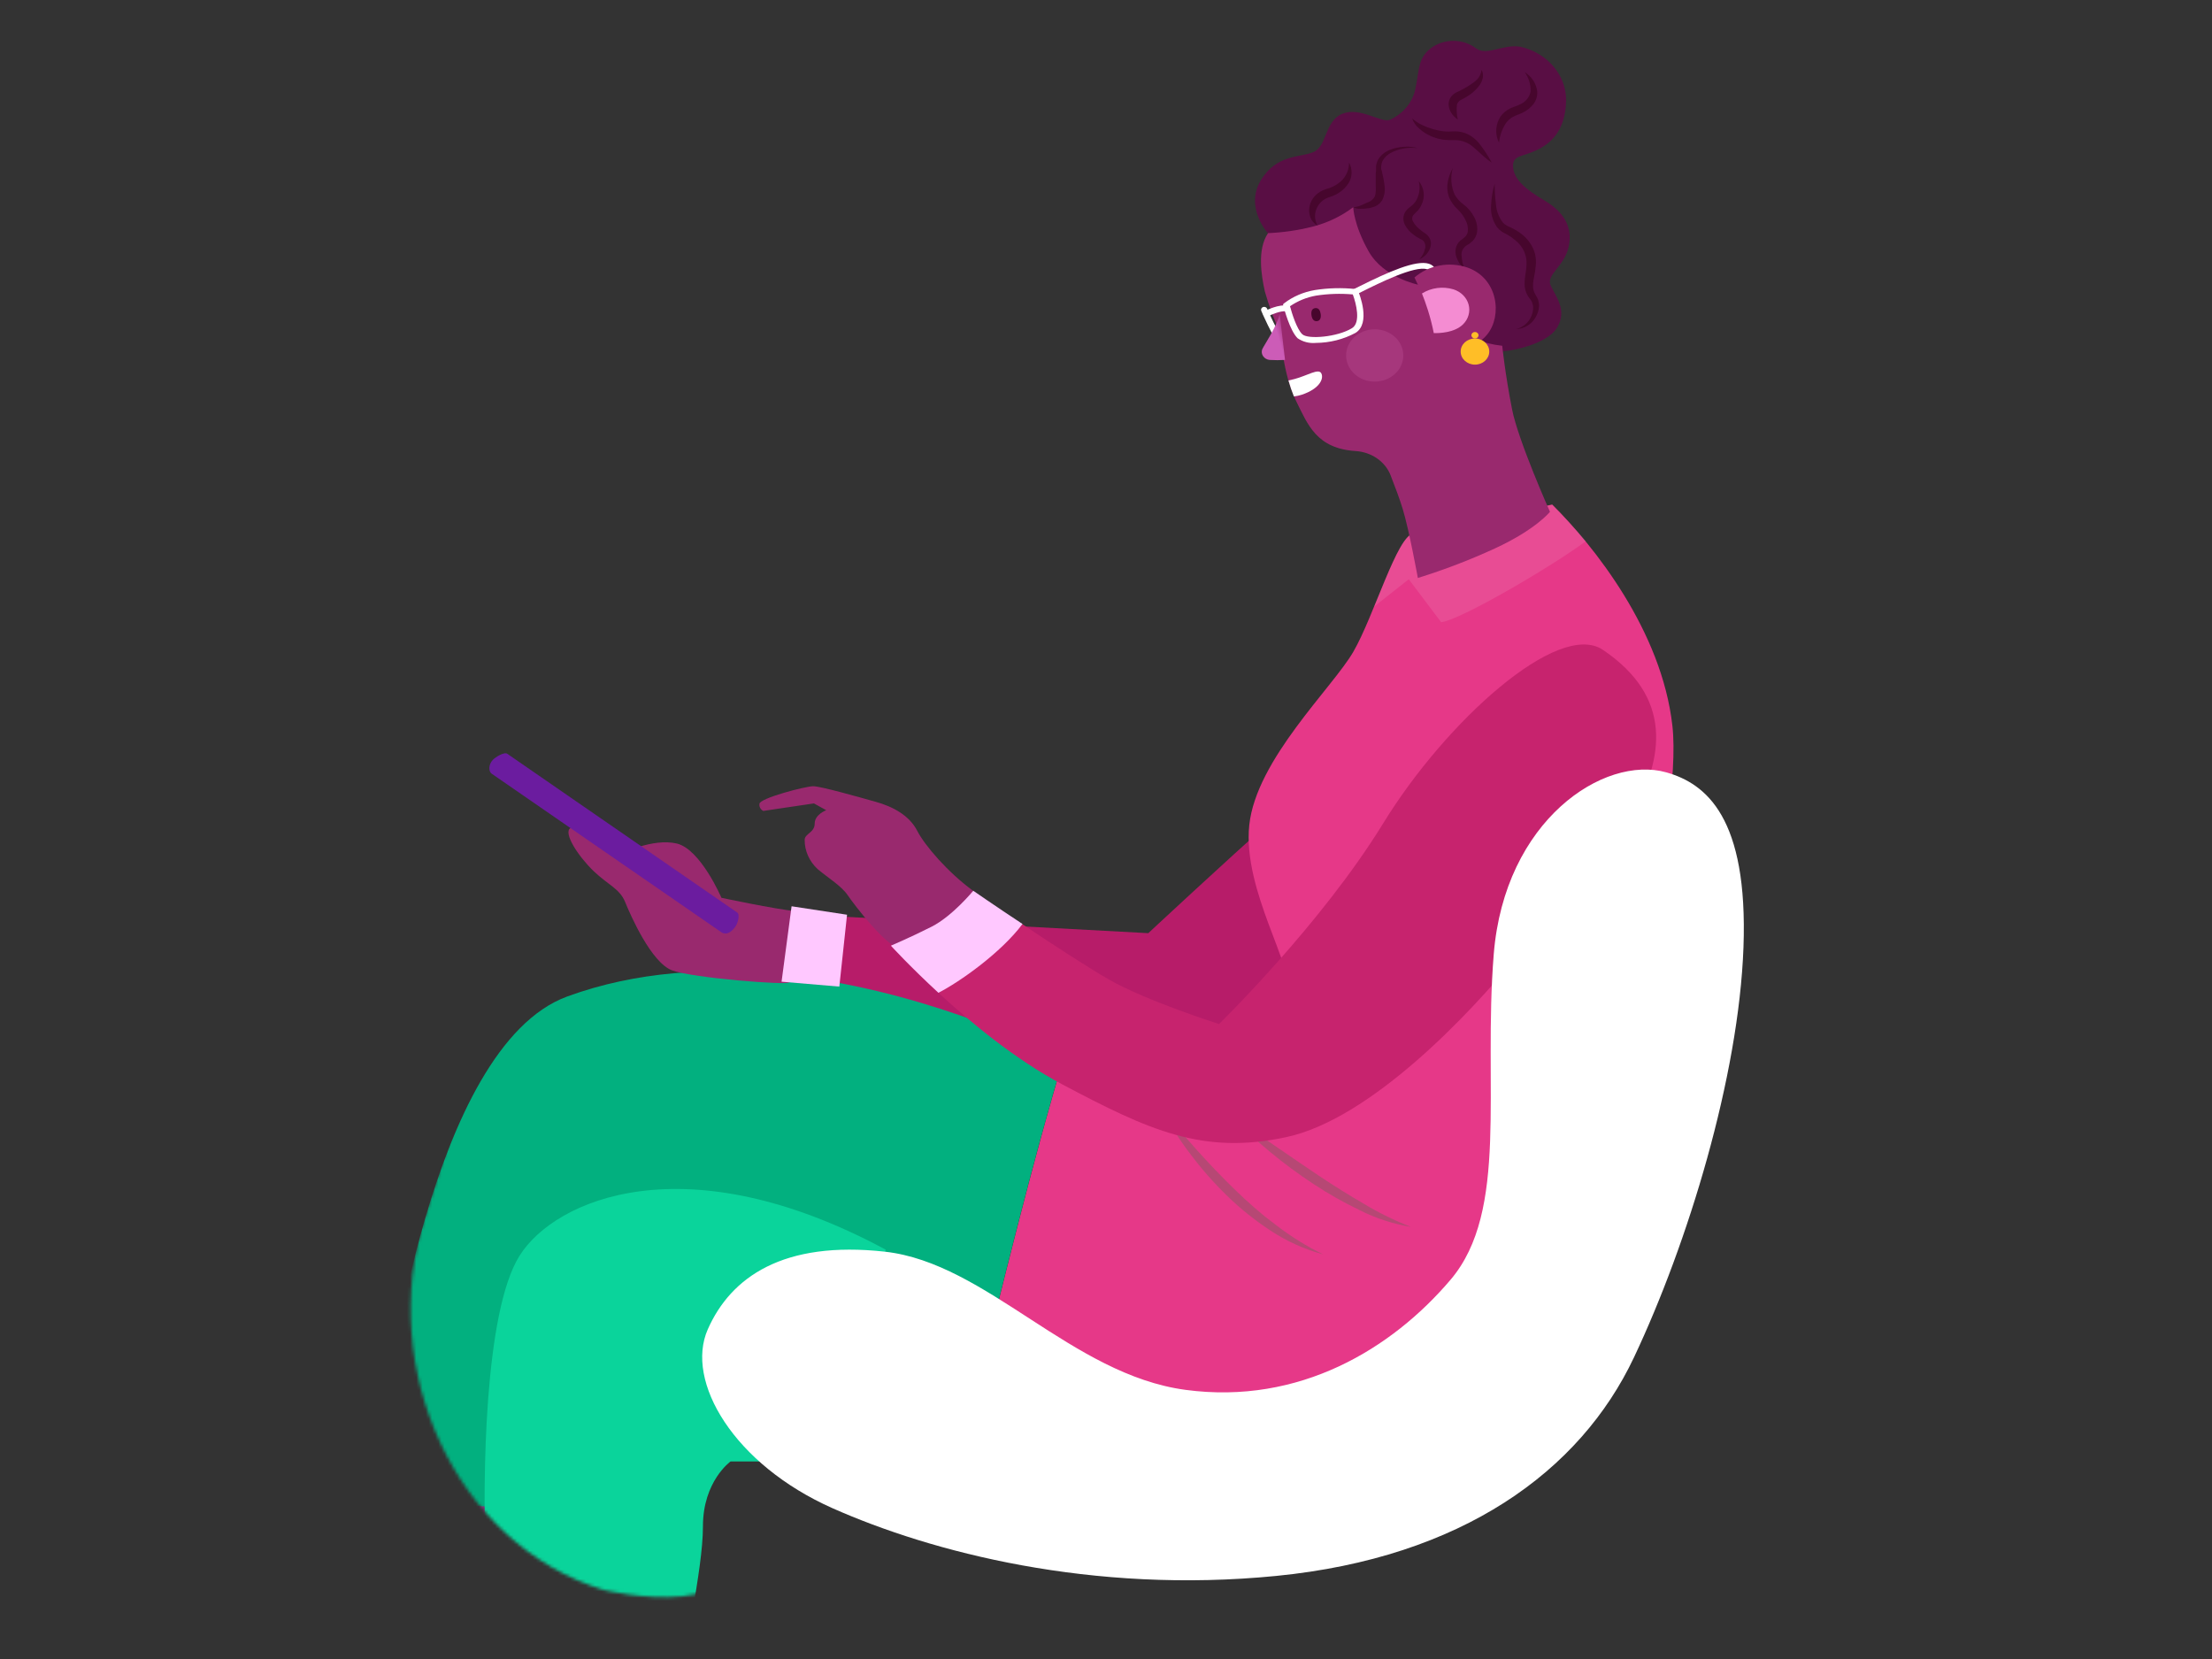 <svg width="704" height="528" viewBox="0 0 704 528" fill="none" xmlns="http://www.w3.org/2000/svg">
<rect x="0" y="0" width="704" height="528" fill="#333333" stroke="none"/>
<mask id="mask0" mask-type="alpha" maskUnits="userSpaceOnUse" x="122" y="0" width="558" height="513">
<path d="M210 0H680V512.586H254.5C254.5 512.586 224.593 448 234.5 483.5C244.407 519 192 506 192 506C144.542 491.224 120.224 435.458 135 388L160.057 309L122.5 255L210 0Z" fill="#C4C4C4"/>
</mask>
<g mask="url(#mask0)">
<path d="M405.195 260.671C390.487 273.676 365.463 296.993 365.463 296.993L265.908 291.622L262.423 320.772C262.423 320.772 346.294 351.276 375.222 349.459C383.446 349.078 391.447 346.878 398.537 343.047C405.627 339.217 411.595 333.87 415.929 327.465L405.195 260.671Z" fill="#B71C69"/>
<path d="M126.586 469.214C121.097 486.745 114.248 525.251 107.748 531.514C101.248 537.778 89.608 542.798 75.213 543.101C60.819 543.404 33.792 535.594 31.404 539.355L29 543.101C29 543.101 61.865 560.329 76.939 566.274C87.585 570.173 98.699 572.907 110.048 574.418L109.369 579.742C109.369 579.742 118.273 586.627 125.802 587.886C129.629 588.612 133.535 588.927 137.442 588.826C141.504 581.17 143.945 572.88 144.639 564.394C145.667 550.623 145.998 537.778 151.139 528.709C156.28 519.641 177.156 478.282 177.156 478.282L126.586 469.214Z" fill="#99296E"/>
<g style="mix-blend-mode:multiply" opacity="0.32">
<path d="M126.586 469.214L177.244 478.282C177.244 478.282 170.273 492.021 163.46 505.376L162.902 505.536C148.482 500.969 134.669 494.933 121.724 487.542C123.432 480.609 125.053 474.075 126.586 469.214Z" fill="#485F96"/>
</g>
<path d="M392.438 355.497C392.438 355.497 406.379 321.853 409.359 315.111C412.339 308.37 395.418 283.491 397.596 262.629C399.775 241.766 424.084 218.896 430.706 207.452C437.328 196.009 444.647 170.445 449.875 169.776C455.102 169.106 494.015 160.58 494.015 160.58C507.259 173.697 528.867 200.727 532.265 231.008C535.663 261.29 513.498 349.441 501.003 375.005C488.508 400.569 468.259 434.214 468.259 434.214C468.259 434.214 441.04 467.858 381.442 466.519C361.821 466.073 335.821 457.53 309.769 446.278C319.196 408.809 328.066 371.531 338.975 335.257C365.672 345.138 392.438 355.497 392.438 355.497Z" fill="#E63888"/>
<path d="M120.051 449.691C120.888 449.496 121.638 449.067 122.197 448.464C122.756 447.862 123.096 447.115 123.17 446.328C123.17 446.328 136.414 333.282 180.554 317.137C224.695 300.992 274.656 312.436 305.639 323.194C315.154 326.509 327.038 330.844 338.94 335.258C328.032 371.533 319.162 408.811 309.734 446.28C256.654 423.346 203.435 389.128 203.435 389.128L171.057 477.948C161.373 479.944 151.326 479.944 141.642 477.948C126.185 474.586 118.099 469.98 118.099 469.98C118.099 469.98 115.886 450.647 120.051 449.691Z" fill="#02B07F"/>
<path d="M281.905 397.733C218.247 363.435 176.634 381.7 165.359 399.646C154.084 417.591 153.579 470.967 154.572 496.531C155.566 522.095 156.036 565.174 156.036 565.174C156.036 565.174 153.649 564.616 153.649 566.848C153.649 569.079 154.625 579.869 154.625 579.869C165.292 582.641 176.331 584.036 187.42 584.013C197.414 584.098 207.405 583.651 217.341 582.674C216.219 569.392 215.894 556.064 216.365 542.75C217.341 524.804 223.719 500.133 223.719 485.773C223.719 471.413 232.5 465.134 232.5 465.134H261.481L281.905 397.733Z" fill="#0AD49B"/>
<path d="M253.151 289.994C246.529 289.325 229.609 285.739 229.609 285.739C229.609 285.739 222.987 270.263 215.389 268.462C207.791 266.661 197.231 271.65 196.499 272.733C195.767 273.817 183.987 261.96 181.548 263.537C179.108 265.115 184.231 272.733 188.901 277.212C193.571 281.69 197.231 282.822 198.956 287.077C200.681 291.333 207.286 306.378 213.908 308.832C220.53 311.287 250.694 313.614 251.182 312.657C251.67 311.701 253.151 289.994 253.151 289.994Z" fill="#99296E"/>
<path opacity="0.1" d="M504.75 172.23C493.562 180.502 464.67 197.396 458.658 198.033L448.359 184.359L437.346 193.061C441.912 181.904 446.373 170.222 449.841 169.776C455.068 169.106 493.981 160.58 493.981 160.58C496.124 162.715 502.45 169.601 504.75 172.23Z" fill="white"/>
<path d="M251.932 288.434L248.743 312.436L267.127 313.998L269.584 291.127L251.932 288.434Z" fill="#FFC8FF"/>
<path d="M234.087 294.855C234.767 293.915 235.603 291.126 234.645 290.44L161.455 239.902C160.479 239.217 157.657 240.986 156.855 241.831C155.374 243.424 155.496 245.544 156.471 246.229L229.661 296.752C230.132 297.039 231.892 297.963 234.087 294.855Z" fill="#6B1C9F"/>
<g style="mix-blend-mode:multiply" opacity="0.44">
<path d="M392.438 355.499C396.151 359.544 400.182 363.336 404.496 366.847C408.787 370.389 413.289 373.709 417.984 376.792C422.675 379.906 427.608 382.702 432.744 385.159C437.839 387.736 443.361 389.534 449.09 390.482C443.835 388.45 438.795 385.98 434.034 383.103C431.629 381.701 429.259 380.282 426.906 378.816C424.554 377.35 422.236 375.851 419.936 374.321C415.318 371.277 392.438 355.499 392.438 355.499Z" fill="#785D5C"/>
</g>
<g style="mix-blend-mode:multiply" opacity="0.44">
<path d="M369.645 352.804C372.281 357.895 375.382 362.773 378.916 367.387C382.412 372.048 386.299 376.455 390.539 380.568C394.765 384.704 399.436 388.442 404.48 391.724C409.516 395.057 415.13 397.589 421.087 399.215C415.733 396.575 410.693 393.434 406.048 389.843L402.563 387.15C401.43 386.241 400.35 385.285 399.234 384.345C397.039 382.448 394.93 380.472 392.856 378.464C388.709 374.432 384.736 370.256 380.867 365.953C376.999 361.65 373.409 357.251 369.645 352.804Z" fill="#785D5C"/>
</g>
<path d="M309.682 283.492C301.7 277.659 294.347 269.148 291.89 264.367C289.433 259.585 284.292 256.733 278.663 255.171C273.034 253.609 261.237 250.23 258.797 250.23C256.358 250.23 241.702 254.055 241.702 255.84C241.638 256.283 241.72 256.733 241.937 257.134C242.155 257.534 242.497 257.866 242.922 258.087L259.041 255.697L262.962 257.864C262.962 257.864 259.285 259.203 259.285 262.119C259.285 265.036 256.096 265.307 256.096 267.283C256.081 269.009 256.438 270.721 257.147 272.321C257.855 273.921 258.902 275.377 260.226 276.607C263.712 279.523 267.824 281.994 269.793 284.91C271.762 287.827 282.358 301.725 286.47 301.725C287.446 301.725 302.903 297.246 305.099 294.553C307.294 291.859 309.682 283.492 309.682 283.492Z" fill="#99296E"/>
<path d="M298.668 315.974C308.932 325.425 323.257 337.267 337.999 345.076C365.881 359.866 382.889 367.612 409.446 361.89C436.004 356.169 467.493 323.194 483.281 303.702C499.069 284.21 554.728 236.875 510.134 206.817C495.932 197.254 460.087 229.687 440.238 262.009C420.39 294.33 387.96 325.919 387.96 325.919C387.96 325.919 364.766 318.524 353.003 311.782C346.799 308.244 335.054 300.626 325.348 294.107C318.499 303.303 305.447 312.499 298.668 315.974Z" fill="#C7236E"/>
<path d="M283.542 300.976C283.542 300.976 289.485 307.511 298.668 315.974C305.447 312.499 318.499 303.303 325.435 294.075C316.722 288.322 309.751 283.493 309.751 283.493C309.751 283.493 303.129 291.573 296.49 294.936C289.85 298.299 283.542 300.976 283.542 300.976Z" fill="#FFC8FF"/>
<path d="M530.331 245.816C510.448 240.206 478.837 261.068 475.404 303.686C471.971 346.303 480.318 385.318 461.672 407.281C443.026 429.243 413.611 447.204 377.312 442.343C341.014 437.482 314.038 401.973 281.661 398.371C249.283 394.769 232.623 406.452 225.27 423.059C217.916 439.666 233.599 466.091 264.984 480.02C296.368 493.95 347.392 507.385 406.257 501.552C465.123 495.719 502.868 468.354 520.032 432.016C537.197 395.678 553.386 342.765 554.885 301.486C556.383 260.208 543.017 249.402 530.331 245.816Z" fill="white"/>
<path d="M408.209 110.282C408.439 110.286 408.663 110.213 408.836 110.074C408.941 110 409.027 109.907 409.092 109.801C409.156 109.696 409.197 109.579 409.212 109.459C409.226 109.339 409.215 109.217 409.177 109.101C409.139 108.985 409.077 108.877 408.993 108.783C406.728 106.233 403.312 98.328 403.277 98.249C403.231 98.136 403.161 98.034 403.071 97.946C402.981 97.859 402.873 97.789 402.753 97.74C402.633 97.691 402.503 97.664 402.372 97.661C402.241 97.658 402.11 97.679 401.988 97.723C401.739 97.812 401.538 97.987 401.43 98.212C401.322 98.436 401.316 98.69 401.413 98.918C401.552 99.253 404.898 107.174 407.425 109.947C407.52 110.052 407.64 110.137 407.776 110.195C407.911 110.253 408.059 110.282 408.209 110.282Z" fill="white"/>
<path d="M481.538 52.699C481.538 56.97 485.493 60.237 491.61 63.855C497.727 67.473 500.619 72.254 499.243 78.566C497.866 84.877 491.941 87.395 493.544 90.901C495.147 94.408 498.877 98.695 495.6 104.209C492.324 109.724 480.527 111.891 476.711 111.923C472.894 111.955 403.521 74.231 403.521 74.231C403.521 74.231 396.115 66.055 401.221 57.48C406.327 48.906 413.889 50.26 418.124 48.348C422.359 46.435 421.609 38.498 427.203 36.219C432.797 33.94 439.488 39.104 442.277 38.164C444.436 37.191 446.311 35.761 447.744 33.992C449.178 32.224 450.129 30.168 450.519 27.995C451.739 22.306 451.181 18.273 455.747 15.086C457.763 13.69 460.234 12.955 462.763 12.998C465.291 13.041 467.73 13.861 469.688 15.325C473.173 17.987 478.401 13.891 483.977 14.895C488.114 15.852 491.782 18.045 494.402 21.126C497.022 24.206 498.443 27.998 498.441 31.9C498.267 41.957 493.213 45.83 488.961 47.838C484.709 49.846 481.538 49.416 481.538 52.699Z" fill="#590E44"/>
<path d="M403.574 74.199C400.089 79.331 401.396 87.57 402.563 92.782C403.847 97.344 405.513 101.81 407.547 106.138C407.547 106.138 408.192 118.984 412.548 127.718C416.225 135.113 418.978 142.763 431.525 143.56C433.993 143.728 436.354 144.55 438.319 145.926C440.284 147.301 441.768 149.171 442.591 151.305C443.985 154.859 445.501 158.923 446.424 161.952C448.481 168.693 451.252 183.946 451.252 183.946C459.647 181.341 467.834 178.205 475.753 174.558C488.822 168.534 493.301 162.892 493.301 162.892C493.301 162.892 483.211 140.308 481.242 130.299C478.994 118.856 478.105 110.043 478.105 110.043C465.907 108.768 457.595 101.261 451.373 90.615C451.373 90.615 440.308 88.415 435.551 79.936C430.793 71.457 430.689 65.943 430.689 65.943C426.872 68.832 422.43 70.951 417.654 72.159C413.057 73.31 408.335 73.994 403.574 74.199Z" fill="#99296E"/>
<path d="M407.285 99.89C406.397 103.938 402.545 109.453 401.726 111.142C401.588 111.507 401.541 111.895 401.588 112.279C401.636 112.663 401.777 113.032 402.001 113.359C402.225 113.686 402.526 113.963 402.883 114.17C403.239 114.377 403.642 114.507 404.062 114.553C405.698 114.653 407.339 114.653 408.976 114.553L407.285 99.89Z" fill="url(#paint0_linear)"/>
<path d="M411.954 120.642C416.067 119.558 419.674 117.12 420.528 118.825C421.382 120.53 420.005 123.734 414.29 125.63C413.488 125.889 412.658 126.071 411.815 126.172C411.133 124.508 410.551 122.811 410.073 121.088C410.648 120.961 411.292 120.817 411.954 120.642Z" fill="white"/>
<g opacity="0.38">
<path opacity="0.38" d="M428.493 114.171C428.718 115.804 429.467 117.339 430.646 118.583C431.825 119.826 433.381 120.722 435.117 121.156C436.853 121.591 438.691 121.545 440.398 121.024C442.105 120.503 443.604 119.53 444.707 118.229C445.81 116.929 446.466 115.358 446.592 113.716C446.719 112.074 446.31 110.435 445.417 109.006C444.524 107.577 443.188 106.422 441.578 105.687C439.967 104.952 438.155 104.671 436.37 104.879C435.185 105.015 434.041 105.363 433.003 105.904C431.966 106.445 431.055 107.167 430.324 108.03C429.592 108.894 429.054 109.88 428.739 110.934C428.425 111.987 428.342 113.087 428.493 114.171Z" fill="#F48CD2"/>
</g>
<path d="M417.392 100.305C417.549 101.452 418.089 102.329 419.135 102.217C420.18 102.106 420.494 101.101 420.337 99.97C420.181 98.838 419.693 97.93 418.595 98.057C417.497 98.185 417.235 99.157 417.392 100.305Z" fill="#47062D"/>
<path d="M477.076 45.416C477.308 43.223 478.057 41.102 479.272 39.2C479.84 38.404 480.589 37.73 481.468 37.224C481.905 36.964 482.373 36.75 482.862 36.586C483.507 36.357 484.135 36.091 484.744 35.789C486.046 35.14 487.172 34.23 488.037 33.128C488.896 31.976 489.324 30.6 489.257 29.207C489.127 27.959 488.701 26.753 488.009 25.671C487.317 24.589 486.375 23.659 485.249 22.944C486.564 24.782 487.221 26.948 487.131 29.143C486.95 30.087 486.51 30.972 485.851 31.716C485.193 32.461 484.338 33.04 483.367 33.399C482.856 33.64 482.326 33.848 481.781 34.02C481.084 34.257 480.423 34.573 479.812 34.961C478.549 35.75 477.563 36.857 476.972 38.148C476.441 39.301 476.177 40.541 476.195 41.792C476.213 43.042 476.513 44.276 477.076 45.416Z" fill="#47062D"/>
<path d="M463.956 38.02C463.612 36.506 463.524 34.953 463.694 33.414C463.788 32.923 464.058 32.474 464.461 32.139C464.461 32.059 464.67 31.996 464.775 31.916L464.966 31.804L465.263 31.645C465.683 31.443 466.09 31.22 466.482 30.976C468.14 30.048 469.574 28.823 470.7 27.374C471.289 26.62 471.698 25.763 471.902 24.855C472.108 23.965 471.972 23.036 471.519 22.226C471.436 22.992 471.181 23.734 470.77 24.406C470.359 25.078 469.801 25.665 469.131 26.131C467.837 27.107 466.442 27.966 464.966 28.697L463.537 29.398L463.136 29.605C462.873 29.763 462.628 29.945 462.405 30.147C461.948 30.563 461.592 31.061 461.358 31.61C461.124 32.158 461.017 32.746 461.045 33.334C461.113 34.304 461.436 35.244 461.986 36.076C462.487 36.843 463.158 37.505 463.956 38.02Z" fill="#47062D"/>
<path d="M475.7 58.5C475.033 60.704 474.652 62.972 474.568 65.258C474.342 67.711 474.99 70.166 476.415 72.254C476.843 72.806 477.36 73.295 477.948 73.705C478.244 73.912 478.61 74.087 478.889 74.247L479.639 74.629C480.602 75.169 481.501 75.8 482.322 76.51C483.548 77.493 484.503 78.727 485.109 80.112C485.715 81.497 485.954 82.993 485.807 84.479C485.807 85.546 485.563 86.614 485.441 87.666C485.249 88.864 485.19 90.076 485.267 91.284C485.419 92.593 485.935 93.844 486.766 94.918L487.271 95.587C487.393 95.776 487.498 95.973 487.585 96.177C487.764 96.618 487.881 97.079 487.934 97.547C488 98.559 487.822 99.571 487.411 100.512C487.02 101.531 486.368 102.451 485.51 103.194C484.652 103.937 483.613 104.482 482.479 104.783C483.773 104.704 485.022 104.32 486.106 103.67C487.189 103.019 488.071 102.124 488.665 101.07C489.346 99.989 489.74 98.777 489.815 97.532C489.846 96.876 489.764 96.22 489.571 95.587C489.469 95.258 489.334 94.938 489.171 94.631L488.718 93.85C488.205 93.022 487.924 92.092 487.899 91.141C487.908 90.101 488.03 89.066 488.265 88.049C488.497 86.915 488.666 85.772 488.77 84.622C488.908 83.371 488.837 82.108 488.561 80.877C487.914 78.391 486.418 76.158 484.291 74.502C483.273 73.717 482.163 73.038 480.981 72.478L480.109 72.079C479.888 71.978 479.673 71.866 479.464 71.745C479.046 71.512 478.67 71.222 478.349 70.884C477.043 69.189 476.272 67.199 476.119 65.13C475.84 62.929 475.7 60.716 475.7 58.5Z" fill="#47062D"/>
<path d="M466.168 85.753C465.605 84.372 465.271 82.922 465.174 81.45C465.084 80.857 465.162 80.252 465.4 79.694C465.638 79.136 466.028 78.644 466.534 78.263C467.297 77.846 468 77.342 468.625 76.764C469.348 76.034 469.836 75.135 470.036 74.167C470.358 72.389 470.033 70.564 469.113 68.971C468.323 67.457 467.181 66.119 465.767 65.05C464.582 64.186 463.613 63.099 462.926 61.863C461.786 59.191 461.591 56.258 462.369 53.48C461.605 54.855 461.071 56.327 460.783 57.846C460.476 59.443 460.596 61.083 461.132 62.628C461.748 64.191 462.75 65.603 464.059 66.756C465.064 67.749 465.877 68.892 466.464 70.134C467.055 71.247 467.291 72.49 467.144 73.72C467.048 74.244 466.821 74.74 466.481 75.171C465.961 75.702 465.377 76.178 464.739 76.589C463.995 77.277 463.497 78.155 463.31 79.107C463.154 79.98 463.214 80.873 463.484 81.721C463.996 83.249 464.919 84.635 466.168 85.753Z" fill="#47062D"/>
<path d="M451.513 57.607C452.123 59.84 451.754 62.203 450.485 64.19C450.173 64.618 449.811 65.013 449.404 65.369C449.213 65.56 448.986 65.704 448.777 65.879C448.453 66.106 448.15 66.356 447.871 66.628C447.238 67.276 446.826 68.08 446.686 68.939C446.569 69.784 446.701 70.643 447.069 71.425C447.718 72.737 448.712 73.882 449.962 74.756C450.508 75.177 451.091 75.555 451.705 75.888L452.489 76.27C452.681 76.376 452.857 76.505 453.011 76.653C453.315 77.031 453.517 77.468 453.602 77.931C453.686 78.393 453.651 78.867 453.499 79.314C453.218 80.493 452.619 81.589 451.757 82.502C453.06 81.94 454.116 80.99 454.754 79.809C455.127 79.178 455.352 78.483 455.416 77.769C455.479 76.957 455.259 76.148 454.789 75.458C454.547 75.109 454.254 74.793 453.918 74.517L453.412 74.151L453.029 73.912C452.558 73.561 452.088 73.21 451.652 72.828C450.823 72.157 450.153 71.338 449.683 70.421C449.493 70.094 449.414 69.723 449.454 69.354C449.494 68.986 449.653 68.636 449.91 68.349C450.067 68.156 450.242 67.974 450.432 67.808C450.712 67.563 450.974 67.302 451.217 67.027C451.713 66.476 452.113 65.857 452.402 65.194C453.018 63.974 453.26 62.624 453.104 61.288C452.947 59.952 452.397 58.68 451.513 57.607Z" fill="#47062D"/>
<path d="M419.326 71.777C418.834 70.912 418.562 69.958 418.528 68.984C418.495 68.01 418.702 67.041 419.134 66.151C419.495 65.35 420.04 64.63 420.731 64.039C421.423 63.448 422.245 62.999 423.143 62.724C425.655 61.986 427.791 60.44 429.154 58.373C429.784 57.363 430.13 56.226 430.164 55.064C430.197 53.902 429.917 52.75 429.346 51.711C429.38 53.717 428.64 55.67 427.255 57.226C425.885 58.616 424.116 59.626 422.149 60.142C420.816 60.539 419.616 61.241 418.664 62.182C417.73 63.119 417.091 64.27 416.817 65.513C416.527 66.709 416.599 67.954 417.026 69.115C417.411 70.23 418.23 71.177 419.326 71.777Z" fill="#47062D"/>
<path d="M430.688 65.959C431.401 66.32 432.21 66.491 433.024 66.453C433.824 66.467 434.624 66.408 435.411 66.278C435.794 66.278 436.16 66.134 436.561 66.038C437.011 65.942 437.444 65.792 437.851 65.592C438.739 65.144 439.466 64.468 439.942 63.648C440.649 62.182 440.891 60.564 440.639 58.978C440.477 57.594 440.221 56.221 439.872 54.866C439.872 54.532 439.681 54.197 439.593 53.862C439.559 53.56 439.559 53.256 439.593 52.954C439.618 52.362 439.76 51.778 440.012 51.232C440.609 50.097 441.586 49.165 442.8 48.571C445.387 47.256 448.377 46.763 451.304 47.168C449.852 46.749 448.324 46.597 446.808 46.722C445.256 46.8 443.733 47.135 442.312 47.71C440.802 48.309 439.539 49.33 438.705 50.627C438.309 51.317 438.055 52.068 437.955 52.842C437.955 53.225 437.955 53.623 437.955 53.99C437.955 54.356 437.955 54.691 437.851 55.026C437.851 56.412 437.851 57.799 437.851 59.106C437.887 59.727 437.887 60.349 437.851 60.97C437.841 61.515 437.728 62.054 437.52 62.564C437.26 63.035 436.9 63.452 436.46 63.792C436.019 64.131 435.509 64.386 434.958 64.54C434.331 64.859 433.668 65.13 433.006 65.417C432.272 65.715 431.489 65.898 430.688 65.959Z" fill="#47062D"/>
<path d="M449.439 37.685C449.847 38.908 450.605 40.009 451.635 40.873C453.633 42.7 456.192 43.928 458.971 44.395C459.686 44.506 460.408 44.57 461.132 44.586H462.23C462.613 44.586 462.805 44.586 463.101 44.586C464.217 44.6 465.319 44.817 466.343 45.225C467.366 45.633 468.29 46.223 469.061 46.961C470.908 48.443 472.546 50.34 474.759 51.742C473.598 49.559 472.228 47.473 470.664 45.511C469.79 44.46 468.709 43.568 467.475 42.881C466.137 42.168 464.615 41.794 463.066 41.797L461.132 41.877C460.557 41.877 459.999 41.877 459.39 41.781C458.205 41.639 457.038 41.394 455.904 41.048C454.734 40.7 453.597 40.263 452.506 39.741C451.382 39.193 450.349 38.501 449.439 37.685Z" fill="#47062D"/>
<path d="M418.803 109.135C423.236 109.102 427.581 108.003 431.402 105.947C436.368 102.903 432.657 93.547 432.204 92.496L431.994 91.986H431.402C427.091 91.535 422.731 91.648 418.454 92.32C414.883 92.925 411.541 94.357 408.748 96.48L408.33 96.847L408.452 97.373C408.661 98.169 410.526 105.246 412.983 107.652C414.646 108.805 416.727 109.335 418.803 109.135ZM430.548 93.707C431.611 96.528 433.179 102.68 430.287 104.449C425.669 107.286 416.206 108.099 414.446 106.361C412.686 104.624 411.205 99.827 410.56 97.468C413.002 95.781 415.833 94.625 418.838 94.089C422.706 93.492 426.643 93.363 430.548 93.707Z" fill="white"/>
<path d="M403.033 100.799C403.209 100.802 403.383 100.763 403.538 100.687C404.567 100.145 407.634 98.806 409.394 99.093C409.652 99.148 409.925 99.107 410.15 98.978C410.376 98.85 410.536 98.645 410.596 98.408C410.656 98.171 410.611 97.922 410.47 97.716C410.33 97.51 410.106 97.363 409.847 97.308C407.006 96.719 402.981 98.775 402.528 99.014C402.332 99.111 402.178 99.267 402.09 99.454C402.003 99.642 401.987 99.852 402.045 100.048C402.104 100.245 402.233 100.419 402.412 100.54C402.591 100.662 402.81 100.725 403.033 100.719V100.799Z" fill="white"/>
<path d="M431.264 93.771C431.427 93.773 431.588 93.741 431.735 93.676L433.686 92.719C438.653 90.233 450.259 84.448 454.127 85.691C454.313 85.737 454.485 85.822 454.63 85.938C454.775 86.054 454.889 86.198 454.964 86.36C455.065 86.584 455.26 86.762 455.505 86.855C455.75 86.948 456.026 86.947 456.271 86.854C456.516 86.761 456.71 86.583 456.811 86.359C456.913 86.135 456.913 85.883 456.811 85.659C456.626 85.262 456.352 84.905 456.007 84.612C455.662 84.318 455.253 84.094 454.807 83.954C450.659 82.615 441.737 86.599 432.728 91.094L430.811 92.05C430.578 92.162 430.402 92.353 430.32 92.583C430.239 92.812 430.259 93.061 430.375 93.277C430.462 93.424 430.59 93.548 430.746 93.635C430.903 93.722 431.081 93.769 431.264 93.771Z" fill="white"/>
<path d="M450.171 88.319C452.365 86.404 455.102 85.089 458.072 84.526C461.041 83.962 464.124 84.172 466.97 85.132C476.816 88.527 478.192 100.512 473.296 106.488C468.068 112.943 457.194 111.812 457.194 111.812C456.635 107.404 455.691 103.044 454.371 98.775C453.28 95.192 451.876 91.696 450.171 88.319Z" fill="#99296E"/>
<path d="M462.56 92.081C463.741 92.453 464.801 93.089 465.645 93.93C466.49 94.772 467.091 95.792 467.396 96.9C467.7 98.007 467.698 99.167 467.389 100.274C467.081 101.38 466.475 102.399 465.627 103.237C462.857 105.931 458.117 106.058 456.322 106.011C455.834 103.556 455.212 101.125 454.457 98.727C453.812 96.687 453.15 94.886 452.558 93.404C454.001 92.494 455.655 91.901 457.39 91.671C459.125 91.442 460.894 91.582 462.56 92.081Z" fill="#F48CD2"/>
<path d="M469.427 116.05C466.915 116.05 464.879 114.188 464.879 111.89C464.879 109.593 466.915 107.731 469.427 107.731C471.939 107.731 473.976 109.593 473.976 111.89C473.976 114.188 471.939 116.05 469.427 116.05Z" fill="#FFBE27"/>
<path d="M469.428 107.732C468.802 107.732 468.295 107.268 468.295 106.696C468.295 106.124 468.802 105.66 469.428 105.66C470.053 105.66 470.56 106.124 470.56 106.696C470.56 107.268 470.053 107.732 469.428 107.732Z" fill="#FFBE27"/>
</g>
<defs>
<linearGradient id="paint0_linear" x1="423.735" y1="164.18" x2="429.874" y2="162.358" gradientUnits="userSpaceOnUse">
<stop stop-color="#CC5CB7"/>
<stop offset="0.02" stop-color="#CA5AB5"/>
<stop offset="0.28" stop-color="#B54596"/>
<stop offset="0.53" stop-color="#A53580"/>
<stop offset="0.78" stop-color="#9C2C73"/>
<stop offset="1" stop-color="#99296E"/>
</linearGradient>
</defs>
</svg>
